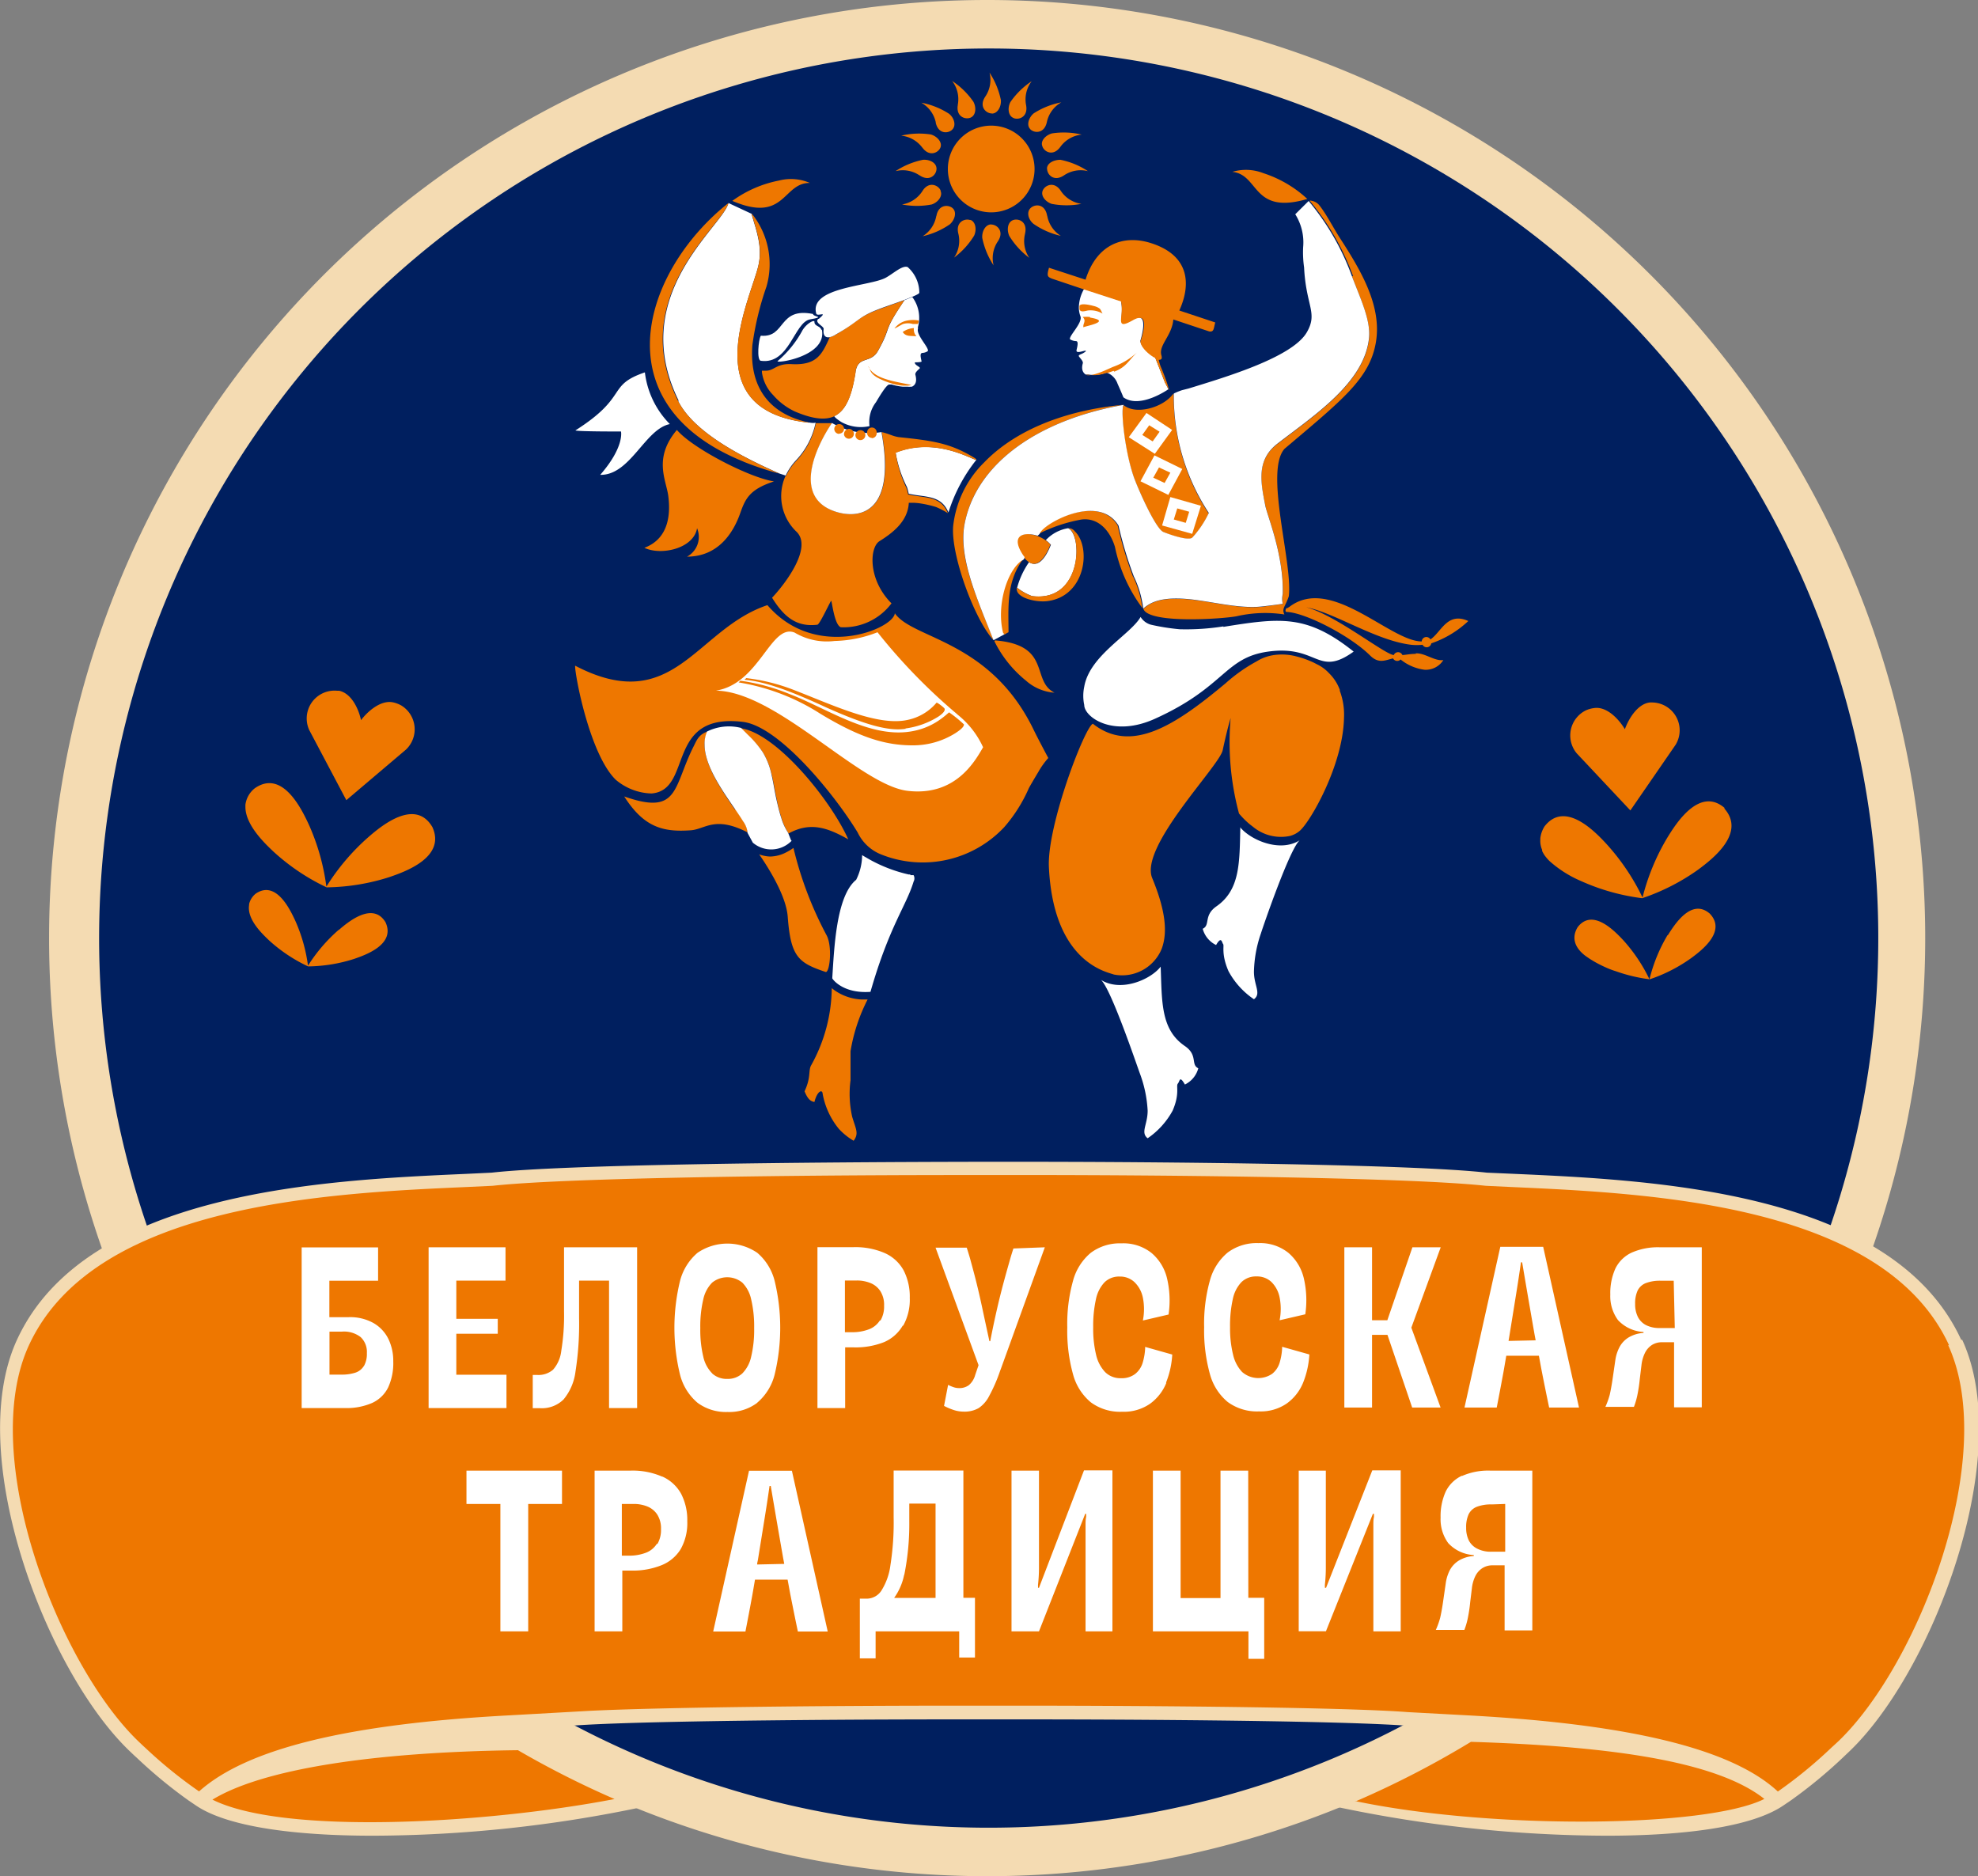 <svg xmlns="http://www.w3.org/2000/svg" viewBox="0 0 165.63 157.09">
  <rect x="0" y="0" width="165.63" height="157.09" fill="#808080" stroke="none"/>
  <defs>
    <style>
      .cls-1 {
        fill: #f4dbb2;
      }

      .cls-2 {
        fill: #001f5f;
      }

      .cls-2, .cls-5 {
        fill-rule: evenodd;
      }

      .cls-3 {
        fill: #e70;
      }

      .cls-4, .cls-5 {
        fill: #fff;
      }
    </style>
  </defs>
  <title>Ресурс 1</title>
  <g id="Слой_2" data-name="Слой 2">
    <g id="Графика">
      <g>
        <path class="cls-1" d="M161.21,78.55A78.55,78.55,0,1,1,82.66,0a78.55,78.55,0,0,1,78.55,78.55"/>
        <path class="cls-2" d="M157.28,78.55A74.49,74.49,0,1,1,82.79,4.06a74.49,74.49,0,0,1,74.49,74.49"/>
        <path class="cls-3" d="M36.18,69.21c-1.46-2.41-4.32,0-5.35.9a18.62,18.62,0,0,0-3.5,4.13A18.57,18.57,0,0,0,25.84,69c-.57-1.21-2.18-4.61-4.5-3a2.11,2.11,0,0,0-.79,1.38h0q0,.09,0,.19c0,1.51,1.63,3.06,2.34,3.73a17.89,17.89,0,0,0,4.46,3v0a17.87,17.87,0,0,0,5.26-.86c1.25-.43,4.77-1.64,3.59-4.2"/>
        <path class="cls-3" d="M28.36,77.86a13.6,13.6,0,0,0-2.57,3,13.58,13.58,0,0,0-1.09-3.82c-.42-.89-1.59-3.37-3.29-2.21a1.59,1.59,0,0,0-.55.87v.07C20.66,77,22,78.23,22.54,78.75a13.05,13.05,0,0,0,3.26,2.17h0a13.07,13.07,0,0,0,3.86-.63c.92-.32,3.49-1.2,2.62-3.07-1.07-1.76-3.16,0-3.91.65"/>
        <path class="cls-3" d="M29,67l5-4.24a2.34,2.34,0,0,0-.4-3.69,2.48,2.48,0,0,0-.69-.26c-1-.21-2.09.71-2.68,1.49-.21-1-.83-2.25-1.83-2.46l-.15,0a2.33,2.33,0,0,0-2.35,3.3Z"/>
        <path class="cls-3" d="M144.42,67.66c-2.13-1.84-4.11,1.35-4.81,2.49a18.56,18.56,0,0,0-2.07,5,18.67,18.67,0,0,0-3-4.46c-.92-1-3.49-3.72-5.21-1.49a2.38,2.38,0,0,0-.35,1s0,.07,0,.1a1.93,1.93,0,0,0,.15.86l0,.09a2.7,2.7,0,0,0,.23.4l0,0,.07.09a3.76,3.76,0,0,0,.31.35h0a9.64,9.64,0,0,0,2.62,1.67,17.89,17.89,0,0,0,5.15,1.45h0l0,0a17.86,17.86,0,0,0,4.74-2.43c1.06-.8,4-3,2.13-5.09"/>
        <path class="cls-3" d="M139.64,78.29A13.58,13.58,0,0,0,138.12,82a13.64,13.64,0,0,0-2.2-3.28c-.67-.71-2.55-2.72-3.81-1.09-.67,1.1,0,2,.87,2.56l0,0,.13.09a9.7,9.7,0,0,0,1.21.66c.32.15.64.28,1,.39a13.46,13.46,0,0,0,2.82.67v0a13.1,13.1,0,0,0,3.48-1.78c.78-.58,3-2.21,1.55-3.72-1.56-1.35-3,1-3.52,1.82"/>
        <path class="cls-3" d="M136.52,67.86l3.79-5.5a2.33,2.33,0,0,0-2-3.54h-.15c-1,.1-1.77,1.32-2.1,2.24-.5-.84-1.48-1.88-2.5-1.78a2.52,2.52,0,0,0-.72.18,2.34,2.34,0,0,0-.81,3.62Z"/>
        <path class="cls-3" d="M83,10.52a3.63,3.63,0,1,0,3.63,3.63A3.63,3.63,0,0,0,83,10.52"/>
        <path class="cls-3" d="M83.06,9.51c.47,0,.79-.57.75-1.13a6.57,6.57,0,0,0-.95-2.3,2.5,2.5,0,0,1-.35,2c-.57.84.05,1.42.55,1.42"/>
        <path class="cls-3" d="M87.68,14.13c0,.5.58,1.12,1.42.55a2.5,2.5,0,0,1,2-.35,6.53,6.53,0,0,0-2.3-.95c-.55,0-1.13.27-1.13.75"/>
        <path class="cls-3" d="M83,18.79c-.47,0-.79.57-.75,1.13a6.57,6.57,0,0,0,.95,2.3,2.5,2.5,0,0,1,.35-2c.57-.84-.05-1.42-.55-1.42"/>
        <path class="cls-3" d="M86.26,10.81c.34.36,1.19.4,1.4-.59a2.5,2.5,0,0,1,1.21-1.65,6.56,6.56,0,0,0-2.31.92c-.43.36-.62,1-.29,1.32"/>
        <path class="cls-3" d="M87.68,18.06c-.17-1-1-1-1.38-.64s-.17,1,.25,1.33a6.53,6.53,0,0,0,2.28,1,2.51,2.51,0,0,1-1.14-1.69"/>
        <path class="cls-3" d="M88.84,16c-.54-.85-1.32-.51-1.52-.06s.22.95.74,1.13a6.54,6.54,0,0,0,2.49,0A2.5,2.5,0,0,1,88.84,16"/>
        <path class="cls-3" d="M84.86,9.88c.45.2,1.25-.09,1.06-1.08a2.51,2.51,0,0,1,.47-2,6.57,6.57,0,0,0-1.78,1.74c-.26.49-.19,1.15.24,1.33"/>
        <path class="cls-3" d="M87.29,12.27c.17.47.93.85,1.52,0a2.51,2.51,0,0,1,1.77-1,6.55,6.55,0,0,0-2.49-.1c-.54.15-1,.64-.8,1.09"/>
        <path class="cls-3" d="M85.83,19.57c.24-1-.54-1.31-1-1.14s-.54.81-.32,1.32a6.56,6.56,0,0,0,1.68,1.84,2.5,2.5,0,0,1-.36-2"/>
        <path class="cls-3" d="M77,14.68c.84.57,1.42-.05,1.42-.55s-.57-.79-1.13-.75a6.53,6.53,0,0,0-2.3.95,2.5,2.5,0,0,1,2,.35"/>
        <path class="cls-3" d="M78.35,10.25c.21,1,1.06.95,1.4.59s.13-1-.29-1.32a6.51,6.51,0,0,0-2.31-.92,2.51,2.51,0,0,1,1.21,1.65"/>
        <path class="cls-3" d="M78.4,18.09a2.51,2.51,0,0,1-1.14,1.69,6.53,6.53,0,0,0,2.28-1c.41-.37.59-1,.25-1.33s-1.21-.36-1.38.64"/>
        <path class="cls-3" d="M78.76,15.94c-.2-.45-1-.79-1.52.06a2.5,2.5,0,0,1-1.71,1.12,6.54,6.54,0,0,0,2.49,0c.53-.18.93-.7.74-1.13"/>
        <path class="cls-3" d="M80.21,8.76c-.19,1,.61,1.28,1.06,1.09s.5-.84.24-1.33a6.55,6.55,0,0,0-1.78-1.74,2.51,2.51,0,0,1,.47,2"/>
        <path class="cls-3" d="M77.23,12.35c.59.82,1.35.44,1.52,0s-.27-.93-.8-1.09a6.55,6.55,0,0,0-2.49.1,2.51,2.51,0,0,1,1.77,1"/>
        <path class="cls-3" d="M81.25,18.43c-.47-.17-1.25.16-1,1.14a2.5,2.5,0,0,1-.36,2,6.55,6.55,0,0,0,1.68-1.84c.23-.51.13-1.15-.31-1.32"/>
        <path class="cls-4" d="M97.54,32s-.61-1.55-.81-2.07c-.51-.26-1.21-.92-1.24-1.39,0-.05.85-2.63-.63-1.78s-.69-.3-1-1.57l-3.08-1a3.19,3.19,0,0,0-.44,1.53v.1a2.15,2.15,0,0,0,.13.66c.21.55-1,1.67-.87,1.93a1,1,0,0,0,.49.15c.21,0,.16.32.06.73s.7,0,.78.09l0,0c0,.05-.12.13-.27.21s-.33.12-.33.21.4.42.34.62c-.14.49,0,.78.24.94h0l.06,0,.15,0a3,3,0,0,0,1.49-.15l.1,0,.08,0-.08,0a1.53,1.53,0,0,1,.87.92c.26.58.4.92.49,1.14,1.39,1,3.77-.68,3.77-.68L97.54,32m-4.33-.88.09,0-.09,0"/>
        <path class="cls-4" d="M76.86,27.4a2.9,2.9,0,0,0-.47-2.53l-.65.26c-1.92,2.83-1,2.07-2.21,4.23-.61,1.13-1.68.39-1.89,1.78-.3,1.9-.76,3.22-1.78,3.7h0c0,.12.58.5.67.54a3.35,3.35,0,0,0,2.28.3,2.71,2.71,0,0,1,.54-2c.14-.23.83-1.43,1.09-1.48l.24,0a4.62,4.62,0,0,0,.92.18H76a1.23,1.23,0,0,0,.28,0l.08,0h0c.3-.14.44-.44.29-1-.05-.19.24-.41.36-.53s-.46-.27-.4-.51c0,0,.58,0,.56-.08-.09-.4-.15-.68.06-.71a.88.88,0,0,0,.46-.15c.15-.26-1-1.35-.82-1.89"/>
        <path class="cls-5" d="M82.4,38.75l0,0,0,0Z"/>
        <path class="cls-5" d="M85.13,49.36a.49.49,0,0,1,0-.14.72.72,0,0,0,0,.14"/>
        <path class="cls-5" d="M88,45.61c-.36.92-1,2-1.83,1.46a6.88,6.88,0,0,0-1,2.14,4.71,4.71,0,0,0,1.27.71c4.18.51,4.24-5.14,3-5.69a3.27,3.27,0,0,0-1.87,1,2.05,2.05,0,0,1,.38.34"/>
        <path class="cls-5" d="M62.33,38.68l.07,0-.28-.12.21.1"/>
        <path class="cls-5" d="M59.61,18.19h0l0,0Z"/>
        <path class="cls-3" d="M71.64,31.13c.22-1.39,1.28-.65,1.89-1.78,1.17-2.15.29-1.39,2.21-4.22l-2.17.78c-1.83.69-1.67,1-3.62,2.13a1.62,1.62,0,0,1-.47.19c-.64,1.44-1.08,2.37-3.19,2.26-1.27-.07-1.46.55-2.15.55h-.34s0,.12,0,.13a3.38,3.38,0,0,0,.94,1.91,5.51,5.51,0,0,0,1.81,1.37c1.52.65,2.57.75,3.32.4,1-.48,1.49-1.8,1.78-3.7"/>
        <path class="cls-5" d="M68.53,26.69c-.38.33.47.61.44.86-.07.52.13.76.52.68A1.63,1.63,0,0,0,70,28c2-1.12,1.79-1.44,3.62-2.13.52-.2,1.43-.5,2.17-.78l.65-.26c.33-.14.55-.26.54-.32A2.86,2.86,0,0,0,76,22.36c-.46-.16-1.18.54-1.84.9-1.37.73-6.42.77-5.81,3,.08.29,1.05-.28.2.45"/>
        <path class="cls-5" d="M75,37.92a10.15,10.15,0,0,0,.95,2.87,4.09,4.09,0,0,1,.14.55h0c1.4.32,2.71.08,3.33,1.57l0,0a13.55,13.55,0,0,1,2.33-4.4h0c-.46-.07-3.45-1.94-6.77-.6"/>
        <path class="cls-3" d="M65.79,39.82a4.12,4.12,0,0,0,.86,4.66c1.47,1.31-.91,4.42-2,5.57,1,1.61,2.05,2.47,3.79,2.26.2,0,1.15-2.12,1.17-2,.09.33.3,2.05.8,2.21a5,5,0,0,0,4.24-2c-2-2-1.84-4.7-1-5.21,1.1-.69,2.37-1.65,2.45-3.21h0l.2,0h.2a5,5,0,0,1,.61.06,9.36,9.36,0,0,1,1.26.29,6.55,6.55,0,0,1,1,.52l0,0c-.62-1.49-1.93-1.25-3.33-1.57h0a4.07,4.07,0,0,0-.14-.55A10.16,10.16,0,0,1,75,37.92c3.32-1.33,6.31.53,6.77.6h0s0-.08-.19-.19c-2.05-1.26-3.6-1.44-6.34-1.73-.57-.1-.68-.24-1.41-.42,1.35,7.37-2.36,7.28-4.15,6.55-3.31-1.36-1.18-5.58,0-7.3-.61,0-.9,0-1.36,0a6.52,6.52,0,0,1-1.68,3.2,4.76,4.76,0,0,0-.83,1.24"/>
        <path class="cls-4" d="M109.58,16.83"/>
        <path class="cls-4" d="M95.66,51"/>
        <polyline class="cls-4" points="94.1 33.92 94.1 33.92 94.1 33.92"/>
        <path class="cls-3" d="M79.82,44c-.24,2.39,1.78,7.89,3.37,9.6-1.33-3.41-3-6.93-2.41-9.78,1-5.13,6.35-8.7,13.32-9.93h0c-5.32.5-9.29,2.34-11.69,4.83l0,0A8.85,8.85,0,0,0,79.82,44"/>
        <path class="cls-3" d="M94.9,39.84c.29.88,1.9,4.58,2.56,4.74,0,0,2,.81,2.39.44A8.26,8.26,0,0,0,101.21,43a17.87,17.87,0,0,1-2.93-10,.17.17,0,0,0-.06,0c-.83,1.12-3.08,1.77-4.12.93-.29.16,0,3.62.8,5.92"/>
        <path class="cls-3" d="M85.63,46.52l.11.14a1.74,1.74,0,0,0,.4.4c.81.54,1.46-.54,1.82-1.46a2.09,2.09,0,0,0-.38-.34,2.89,2.89,0,0,0-.75-.39c-1.14-.4-2.36-.08-1.2,1.65"/>
        <path class="cls-5" d="M94.1,33.92"/>
        <polygon class="cls-5" points="109.58 16.85 109.58 16.85 109.58 16.86 109.58 16.85"/>
        <path class="cls-3" d="M94.87,48.28A32.78,32.78,0,0,1,93.59,44c-1.68-2.78-6.41-.09-6.6.69h0a13,13,0,0,1,3.58-1.19c1.41-.17,2.38.94,2.79,2.29a13,13,0,0,0,2.25,5.06l.05.1a8.53,8.53,0,0,0-.79-2.7"/>
        <path class="cls-3" d="M67.82,15.32a4,4,0,0,0-2.6-.2,9.84,9.84,0,0,0-3.9,1.7c4.45,1.91,4.21-1.54,6.5-1.5"/>
        <path class="cls-3" d="M109.46,16.65a9.86,9.86,0,0,0-3.67-2.15,4,4,0,0,0-2.6-.11c2.28.23,1.63,3.63,6.28,2.27"/>
        <path class="cls-3" d="M83.27,53.7A9.85,9.85,0,0,0,85.92,57a4,4,0,0,0,2.38,1c-2-1-.2-4-5-4.38"/>
        <path class="cls-5" d="M103.86,69.26c-.07,2.93,0,5.24-2,6.63-1.1.77-.49,1.57-1.15,1.88a2.12,2.12,0,0,0,1.12,1.36c.46-.79.48-.21.59-.08s-.18.82.45,2.27A6.63,6.63,0,0,0,105,83.67c.64-.48,0-1.14,0-2.31a10.43,10.43,0,0,1,.58-3.19c.21-.67,2.42-7.1,3.25-7.81-1.68,1.06-4.15-.05-5-1.11"/>
        <path class="cls-5" d="M99.19,87.57c-2-1.38-1.89-3.7-2-6.63-.81,1.06-3.29,2.17-5,1.11.83.71,3,7.14,3.25,7.81A10.43,10.43,0,0,1,96.1,93c0,1.17-.62,1.83,0,2.31A6.66,6.66,0,0,0,98.19,93c.63-1.45.26-2.06.44-2.27s.13-.71.59.08a2.11,2.11,0,0,0,1.12-1.36c-.66-.31,0-1.11-1.15-1.88"/>
        <path class="cls-3" d="M86.41,49.91a4.7,4.7,0,0,1-1.27-.71h0s0,0,0,0a.45.45,0,0,0,0,.14c0,.7,1.51,1.1,2.51,1,3.28-.37,3.74-4.52,2.36-5.84a.69.69,0,0,0-.55-.28c1.2.54,1.14,6.2-3,5.69"/>
        <path class="cls-5" d="M63.71,28.11c-.2.31-.36,2.06,0,2.1,2.4.34,2.79-3.24,4.13-3.47s.24-.2.24-.45c-2.94-.59-2.26,2-4.36,1.82"/>
        <path class="cls-5" d="M52,36.13s.31,1.28-1.74,3.63c2.52.05,3.75-3.84,5.83-4.25A7.39,7.39,0,0,1,54,31.18c-3.24,1.1-1.31,2-5.82,4.86.24.1,3.82.09,3.82.09"/>
        <path class="cls-5" d="M68.77,27.61c-.07-.32-.59-.29-.57-.66,0-.21-.65.12-1,.7a8.94,8.94,0,0,1-2.07,2.57c-.37.27,4.15-.32,3.69-2.61"/>
        <path class="cls-3" d="M118.57,54.75c-.5,0-.8.08-1.14.1a.39.39,0,0,0-.72,0h0c-.79-.07-4.89-3.37-7.33-4,2.33.43,5.84,2.79,8.79,3.14a4.68,4.68,0,0,0,.95,0,.39.39,0,0,0,.73-.12A8.53,8.53,0,0,0,122.95,52c-1.77-.8-2.27.95-3.17,1.54a.4.4,0,0,0-.37-.2.39.39,0,0,0-.36.37c-2.65,0-7.61-5.58-11.1-2.88h0a.79.79,0,0,0-.15.09s0,0-.06,0-.18.32,0,.32c1.55.05,5.34,2,7,3.66.71.69,1.23.39,1.91.23a.39.39,0,0,0,.63.09,4,4,0,0,0,2,.86,1.74,1.74,0,0,0,1.58-.81c-.73.11-1.56-.62-2.33-.56"/>
        <path class="cls-3" d="M113.21,23.14c.76,2,1.59,3.75,1.43,5.23-.42,3.71-4.54,6.39-7.68,8.81-1.79,1.38-1.4,3.23-1,5.18.17.86,1.56,4.15,1.46,7.41a1.86,1.86,0,0,0,0,.81c-.24,0-.75.11-1.73.22-2,.23-4.45-.51-6.48-.64s-2.85.27-3.47.82c.43,1.27,6.6.85,7.81.62a10.72,10.72,0,0,1,4-.15c-.24-.5.07-.63.37-1.52.34-2.8-2.05-10.45-.36-12.35,4.85-4.11,7.13-5.87,7.65-8.91s-1.24-6-3-8.72c-.64-1-1.13-2-1.75-2.78a1.07,1.07,0,0,0-.65-.36.17.17,0,0,0-.14,0,21,21,0,0,1,3.63,6.31"/>
        <path class="cls-3" d="M57.52,46.61c2.56,0,3.85-1.9,4.46-3.63.43-1.22.78-2,2.83-2.67C62.77,40,58,37.55,56.68,36c-2,2.37-.89,4.2-.72,5.53s.15,3.53-2,4.34c1.4.67,4.12.07,4.41-1.64a1.88,1.88,0,0,1-.82,2.37"/>
        <path class="cls-4" d="M102.44,52.45a19.93,19.93,0,0,1-3.65.24,18.11,18.11,0,0,1-2.41-.38,1.48,1.48,0,0,1-.87-.65c-.85,1.48-4.27,3.22-4.72,5.84a3.67,3.67,0,0,0,0,1.53c0,1,2.38,2.76,5.93,1.15,5.88-2.66,5.8-5.11,9.47-5.62,4.18-.58,4.13,2.18,7.16,0-3.91-3.12-6.12-2.84-10.91-2.07"/>
        <path class="cls-3" d="M98.75,26c1-2.2.86-4.61-2.36-5.64-2.39-.76-4.58.15-5.49,3.06l-3.06-1c-.22.74-.09.76.24.91l2.71.91,3.08,1c.29,1.27-.62,2.49,1,1.57s.63,1.73.63,1.78c0,.47.72,1.13,1.24,1.39.21.52.79,2,.81,2.07l.36.64a16.19,16.19,0,0,0-.72-2,3.77,3.77,0,0,1-.16-.56h0c.2,0,.31-.07.22-.38-.25-.85.89-1.64,1-3l3,1c.41.07.37-.23.51-.75Z"/>
        <path class="cls-3" d="M112.2,57.79h0a4.37,4.37,0,0,0-.18-.42,3.81,3.81,0,0,0-.73-1,3.35,3.35,0,0,0-.86-.67l-.43-.22a7.82,7.82,0,0,0-1.5-.53,4.69,4.69,0,0,0-2-.07,3.75,3.75,0,0,0-.76.23,3.59,3.59,0,0,0-.5.26,13.62,13.62,0,0,0-2.61,1.84c-4.2,3.51-7.88,5.94-11.12,3.39-.7.33-3.84,8.53-3.68,12,.38,8,4.86,8.78,5.44,9a3.58,3.58,0,0,0,4-2.14c.54-1.43.29-3.32-.79-5.94s5.61-9.36,5.9-10.69.46-2,.67-2.71a23,23,0,0,0,.7,8c.15.18.31.35.46.5s.3.28.44.4l.26.2A3.67,3.67,0,0,0,108,70a2.06,2.06,0,0,0,.81-.41c.91-.75,3.65-5.54,3.73-9.46h0a5.66,5.66,0,0,0-.36-2.31"/>
        <path class="cls-3" d="M61.55,67.8C60.49,66.25,59,64.12,59,62.36a2.45,2.45,0,0,1,.25-1.11c-.73.25-.9.71-1.15,1.21-1.76,3.47-1.2,5.86-5.83,4.23,1.67,2.62,3.29,3,5.61,2.83,1.2-.11,2-1.22,4.72.18a2,2,0,0,0-.39-1c-.17-.28-.38-.6-.62-.94"/>
        <path class="cls-3" d="M64.62,64.84c.06.26.12.55.18.87.11.59.21,1.09.3,1.51s.24,1,.35,1.3a4.61,4.61,0,0,0,.42,1l.16.27c1.82-1,3.26-.49,5,.49h0c-1.46-3.28-6-8.87-9-9.3l.58.58A8.57,8.57,0,0,1,63.88,63a6,6,0,0,1,.73,1.85"/>
        <path class="cls-3" d="M74.93,51.36c-.15,1.32-6.64,4-10.67-.69-6,2-7.83,9.38-16.1,5.07-.06.56,1.18,7.38,3.4,9.55a4.82,4.82,0,0,0,3,1.15c3.5-.29,1.11-6.75,7.61-6,3.1.34,7.82,6.24,9.65,9.27a3.68,3.68,0,0,0,2,1.85,9.36,9.36,0,0,0,10.27-2.3A12.66,12.66,0,0,0,86.15,66c.07-.14.44-.77.8-1.37a6.72,6.72,0,0,1,.83-1.16s-.88-1.64-1.22-2.35c-3.65-7.55-10.13-7.59-11.63-9.77"/>
        <path class="cls-5" d="M76.23,73.22l-.15,0a12.33,12.33,0,0,1-3.28-1.26l-.5-.29-.11-.07a4.63,4.63,0,0,1-.5,2.07c-1.69,1.37-1.84,5.84-2,8.24,0,.06.88,1.31,3.2,1.14,1.57-5.49,3-7.2,3.61-9.23a.56.56,0,0,0,0-.54l-.27,0"/>
        <path class="cls-3" d="M71.22,90.49c0-.08,0-2.46,0-2.47a14.72,14.72,0,0,1,1.43-4.33h-.2l-.32,0A4.3,4.3,0,0,1,70,83a3.32,3.32,0,0,1-.35-.26,13.56,13.56,0,0,1-1.71,6.43c-.28.45,0,1-.57,2.21.21.5.42.84.83.89.2-.85.66-1.14.69-.66a6.45,6.45,0,0,0,1.35,2.91,5.48,5.48,0,0,0,1.24,1c.45-.61.2-.94-.12-2a8.75,8.75,0,0,1-.14-3.07"/>
        <path class="cls-4" d="M66.24,70.36,66,69.75l-.16-.27a4.59,4.59,0,0,1-.42-1c-.11-.32-.22-.74-.35-1.3s-.19-.91-.3-1.51c-.06-.32-.12-.61-.18-.87A6,6,0,0,0,63.88,63a8.58,8.58,0,0,0-1.25-1.47l-.58-.58a4.13,4.13,0,0,0-2.84.3A2.45,2.45,0,0,0,59,62.36c0,1.76,1.52,3.89,2.59,5.45.24.35.45.66.62.94a2,2,0,0,1,.39,1l.44.81a2.38,2.38,0,0,0,3.25-.16"/>
        <path class="cls-3" d="M69.15,78.19A30.58,30.58,0,0,1,66.44,71a4.44,4.44,0,0,1-.59.36,3,3,0,0,1-1.35.36,2.54,2.54,0,0,1-.5-.06,2.88,2.88,0,0,1-.43-.12c.5.72,2.24,3.3,2.39,5.2.25,3.39.89,3.88,3.19,4.65.35,0,.58-2.32,0-3.19"/>
        <path class="cls-5" d="M56.78,33.57C58,36,61.51,38,65.27,39.65l.52.17a4.79,4.79,0,0,1,.83-1.24,6.51,6.51,0,0,0,1.68-3.2s-.09.08-.53,0H67.7c-9.44-1-5-10-4.23-13,.45-1.72-.21-3.24-.54-4.48L61,17c-.5,2-8.52,7.74-4.17,16.55"/>
        <path class="cls-3" d="M62.11,38.59l.28.12a25.66,25.66,0,0,0,2.88.95h0C61.51,38,58,36,56.78,33.57,52.43,24.77,60.45,19,61,17c-.46.36-.9.74-1.33,1.15l0,0C53.53,24,51,34,62.11,38.59"/>
        <path class="cls-3" d="M63.47,22.39c-.79,3-5.21,12,4.23,13h.07c-.47-.16-5.2-.78-4.77-6.49A25.19,25.19,0,0,1,64.18,24a6.75,6.75,0,0,0-1.25-6.14c.33,1.23,1,2.75.55,4.48"/>
        <path class="cls-5" d="M69.66,35.43c-1.18,1.72-3.31,5.95,0,7.3,1.78.73,5.5.83,4.15-6.55a6.31,6.31,0,0,1-4.14-.76"/>
        <path class="cls-3" d="M70.27,36.31a.41.41,0,0,0,.41-.39s0,0,0,0a.41.41,0,1,0-.41.41"/>
        <path class="cls-3" d="M70.67,36.32a.41.41,0,1,0,.83,0,.4.4,0,0,0-.07-.22.41.41,0,0,0-.34-.19.4.4,0,0,0-.21.07.41.41,0,0,0-.2.34"/>
        <path class="cls-3" d="M72.05,36.85a.41.41,0,0,0,.41-.41.41.41,0,0,0-.71-.29.41.41,0,0,0-.12.29.41.41,0,0,0,.41.41"/>
        <path class="cls-3" d="M73,36.69a.41.41,0,0,0,.41-.41.37.37,0,0,0,0-.08.4.4,0,0,0-.8,0,.31.31,0,0,0,0,.06.41.41,0,0,0,.41.41"/>
        <path class="cls-3" d="M76.53,27.47a1.83,1.83,0,0,0-.94.33c.27.41.66.3,1.15.36a.83.83,0,0,1-.21-.7"/>
        <path class="cls-3" d="M74.92,27.46c-.13.16.56-.28.7-.33a1.42,1.42,0,0,1,.82,0c.09,0,.38,0,.4,0s.14-.25.06-.3a2.56,2.56,0,0,0-.87,0,1.72,1.72,0,0,0-1.11.65"/>
        <path class="cls-3" d="M91.08,26a2,2,0,0,1,1.25.26l0,0c-.07-.09-.15-.35-.26-.43a1.38,1.38,0,0,0-.49-.21c-.4-.11-1.12-.25-1.19,0a.77.77,0,0,0,0,.1.69.69,0,0,0,0,.1.41.41,0,0,0,0,.08c.1.3.52.12.71.1"/>
        <path class="cls-3" d="M91.27,26.54a4.06,4.06,0,0,0-.61,0c.34.35,0,.53.06.87,0-.08,2.52-.49.55-.82"/>
        <path class="cls-4" d="M94.52,36.61,96.7,38l1.45-2L96,34.58Zm2,.35-.87-.54.58-.81.87.54Z"/>
        <path class="cls-4" d="M95.5,40.3l2.33,1.14L99,39.27l-2.33-1.14ZM98,39.58l-.48.86L96.57,40l.48-.86Z"/>
        <path class="cls-4" d="M97.31,44l2.52.7.73-2.35L98,41.62Zm1.27-1.43,1,.28-.29.93-1-.28Z"/>
        <path class="cls-4" d="M113.21,23.14a21,21,0,0,0-3.63-6.31l-1.12,1.11a4.43,4.43,0,0,1,.66,2.77,9,9,0,0,0,.08,1.69c.16,3.24,1.17,3.79.23,5.42-1.21,2.1-6.78,3.75-9.9,4.71l-.55.14a5.78,5.78,0,0,0-.69.28,17.86,17.86,0,0,0,2.93,10A8.3,8.3,0,0,1,99.85,45c-.35.37-2.38-.43-2.39-.44-.66-.16-2.27-3.86-2.56-4.74-.77-2.3-1.08-5.76-.8-5.92-7,1.22-12.31,4.8-13.32,9.93-.56,2.85,1.08,6.37,2.41,9.78l.94-.51h0a.43.43,0,0,1,0-.11c-.6-2.26.28-5.28,1.61-6.16l.06-.18-.11-.14c-1.16-1.73.06-2,1.2-1.65l.17-.16c.18-.78,4.91-3.47,6.6-.69a32.74,32.74,0,0,0,1.28,4.25,8.53,8.53,0,0,1,.79,2.7c.62-.55,1.5-.95,3.47-.82s4.46.87,6.48.64c1-.11,1.49-.19,1.73-.22a1.85,1.85,0,0,1,0-.81c.1-3.26-1.29-6.55-1.46-7.41-.38-1.95-.77-3.8,1-5.18,3.14-2.42,7.26-5.1,7.68-8.81.17-1.49-.66-3.22-1.43-5.23m-3.62-6.28h0Z"/>
        <polyline class="cls-4" points="84.17 53.08 84.17 53.09 84.17 53.08"/>
        <polyline class="cls-4" points="84.15 53.1 84.14 53.1 84.15 53.1"/>
        <path class="cls-4" d="M84.21,53.06h0"/>
        <path class="cls-3" d="M84.19,53.08h0"/>
        <path class="cls-3" d="M84.14,53.1h0"/>
        <path class="cls-3" d="M84.16,53.09h0"/>
        <path class="cls-3" d="M84.06,53a.4.4,0,0,0,0,.11h.09a2.83,2.83,0,0,1,.3-.17c0-2-.21-4.14,1.17-6.05-1.33.88-2.21,3.9-1.61,6.16"/>
        <path class="cls-3" d="M72.73,30.68c.2.44.16.74,1.34,1.22.2.08.4.15.61.21a4.59,4.59,0,0,0,.92.18H76a1.22,1.22,0,0,0,.28-.05l.08,0h0c-1.64-.33-3.16-.54-3.64-1.53"/>
        <path class="cls-3" d="M93.3,31.12c1-.38,1.18-.9,1.9-1.6a5.91,5.91,0,0,1-2,1.2l-.77.34c-.55.23-1.23.46-1.51.32h0l.06,0,.15,0a3,3,0,0,0,1.49-.15l.1,0c.17-.05.35-.11.53-.18"/>
        <path class="cls-4" d="M80.17,59.82a47.84,47.84,0,0,1-6.69-6.88,10.37,10.37,0,0,1-3.59.73,5.27,5.27,0,0,1-3.35-.7c-2-.8-2.93,4.29-6.6,4.86C65,57.88,72,65.75,76,66.22s5.63-2.46,6.32-3.65a7.42,7.42,0,0,0-2.16-2.75"/>
        <path class="cls-3" d="M79.47,59.65s-.47.41-.68.55a5.73,5.73,0,0,1-2.26,1c-3.53.74-7.18-1.84-10.38-3.07A16.92,16.92,0,0,0,62,57l-.15.14a18.08,18.08,0,0,1,6.82,2.61c3.2,1.94,5.37,2.66,7.74,2.66A6.65,6.65,0,0,0,80,61.39c.6-.39.71-.58.72-.73a10.38,10.38,0,0,0-1.23-1"/>
        <path class="cls-3" d="M75.79,61a6.86,6.86,0,0,0,2.79-1c.52-.35.55-.55.52-.65s-.63-.55-.68-.51A4.31,4.31,0,0,1,76,60.28c-2.52.56-6.31-1.27-9.51-2.5a16,16,0,0,0-4-1l-.15.14c2.13.16,5,1.47,6.9,2.34,3.9,1.75,5.5,1.93,6.63,1.76"/>
        <path class="cls-1" d="M164.22,112.18c-5.74-12.47-25.72-13.37-37.66-13.9l-2.06-.09c-6-.67-25.26-.93-41.68-.91s-35.69.24-41.65.91l-2.09.1c-11.94.53-31.92,1.43-37.66,13.9-4.47,9.71,2.49,27.76,9.4,34.4l.42.4.22.2a40.15,40.15,0,0,0,4.33,3.57h0l.65.44c2.67,1.79,8.34,2.51,14.79,2.51a110.56,110.56,0,0,0,22.5-2.39,2.65,2.65,0,0,0,1-.36l.34-.23-.12-.39c-.12-.41-.44-1.52-7-4.84l-1-.91c3.37-.43,19.2-.62,33.58-.62H85.2c14.39,0,30.21.19,33.63.63l-1,.9c-6.6,3.32-6.93,4.43-7,4.84l-.12.39.34.23a2.65,2.65,0,0,0,.94.35,110.6,110.6,0,0,0,22.52,2.4c6.45,0,12.12-.71,14.79-2.51l.65-.44h0a40.22,40.22,0,0,0,4.33-3.56l.21-.2.42-.4c6.91-6.64,13.87-24.7,9.4-34.41"/>
        <path class="cls-3" d="M17.79,150.69c6,3,23,2,33.67-.05a78.28,78.28,0,0,1-8.09-4.09c-12.34.15-21.45,1.62-25.58,4.14"/>
        <path class="cls-3" d="M113.48,150.81c11.34,2.39,29.43,2.25,34.26-.18-4.05-3.21-13.12-4.42-24.57-4.78a78.37,78.37,0,0,1-9.69,5"/>
        <path class="cls-3" d="M163.21,112.65c-5.46-11.86-25-12.73-36.71-13.26l-2.1-.1c-6-.66-25.2-.93-41.59-.9H80.61c-15.88,0-33.66.27-39.35.9l-2.13.1c-11.69.52-31.25,1.4-36.71,13.26-4.29,9.31,2.48,26.72,9.16,33.15l.4.38.23.21A38.11,38.11,0,0,0,16.67,150c4-3.58,12.46-5.65,26-6.37l6.77-.38c6-.29,19.11-.43,31.14-.43h4c13.48,0,28.39.16,33.29.54l5,.27c13.63.73,22.16,2.81,26,6.38a38.11,38.11,0,0,0,4.47-3.66l.22-.2.4-.37c6.69-6.43,13.46-23.84,9.17-33.15"/>
        <path id="Белорусская_традиция" data-name="Белорусская традиция" class="cls-4" d="M31.27,110.78a4,4,0,0,0-2.06-.49H27.58v-3.05h4.08v-2.79H25.26V117.9h3.6a5.34,5.34,0,0,0,2.31-.43,2.79,2.79,0,0,0,1.33-1.29,4.87,4.87,0,0,0,.43-2.19,4.2,4.2,0,0,0-.41-1.88,3.12,3.12,0,0,0-1.25-1.33m-.81,3.61a1.31,1.31,0,0,1-.71.55,3.6,3.6,0,0,1-1.16.16h-1V111.5h1.05a2.28,2.28,0,0,1,1.56.46,1.7,1.7,0,0,1,.52,1.34,2.05,2.05,0,0,1-.25,1.09m11.94,3.51H35.89V104.44h6.44v2.79H38.21v3.2h3.47v1.25H38.21v3.43h4.2Zm6.08-10.67v3.17a25.6,25.6,0,0,1-.3,4.44,4.52,4.52,0,0,1-1,2.34,2.58,2.58,0,0,1-2,.73h-.58v-2.78H45a1.87,1.87,0,0,0,1.31-.44A2.87,2.87,0,0,0,47,113.1a18.05,18.05,0,0,0,.23-3.3v-5.36h6.12V117.9H51V107.23Zm14.92,10.22a4.54,4.54,0,0,0,1.45-2.33,16.71,16.71,0,0,0,0-7.89,4.55,4.55,0,0,0-1.45-2.33,4.44,4.44,0,0,0-5,0,4.59,4.59,0,0,0-1.46,2.33,16.57,16.57,0,0,0,0,7.9,4.54,4.54,0,0,0,1.46,2.33,4,4,0,0,0,2.51.77,3.88,3.88,0,0,0,2.49-.77M59.64,115a2.83,2.83,0,0,1-.75-1.4,9.64,9.64,0,0,1-.25-2.39,9.81,9.81,0,0,1,.25-2.41,2.83,2.83,0,0,1,.74-1.4,2,2,0,0,1,2.53,0,2.83,2.83,0,0,1,.74,1.4,9.81,9.81,0,0,1,.25,2.41,9.64,9.64,0,0,1-.25,2.39,2.85,2.85,0,0,1-.74,1.4,1.78,1.78,0,0,1-1.26.46,1.8,1.8,0,0,1-1.27-.46m16-4a4.43,4.43,0,0,0,.55-2.33,4.79,4.79,0,0,0-.51-2.29,3.36,3.36,0,0,0-1.57-1.45,6.16,6.16,0,0,0-2.65-.5h-3V117.9h2.32v-5.08h.73a6.46,6.46,0,0,0,2.53-.44A3.33,3.33,0,0,0,75.59,111m-1.91-.44a1.86,1.86,0,0,1-.9.74,3.9,3.9,0,0,1-1.48.25h-.55v-4.33h1a3,3,0,0,1,1.13.21,1.78,1.78,0,0,1,.83.67,2.14,2.14,0,0,1,.32,1.23,2.33,2.33,0,0,1-.3,1.24m13.76-6.13-3.66,10.12-.09.24a13.49,13.49,0,0,1-.92,2.11,2.66,2.66,0,0,1-.88,1,2.4,2.4,0,0,1-1.24.29,2.69,2.69,0,0,1-.88-.15,5.16,5.16,0,0,1-.77-.33l.34-1.76v0h0a3.39,3.39,0,0,0,.45.19,1.4,1.4,0,0,0,.46.08,1.34,1.34,0,0,0,.82-.24,1.71,1.71,0,0,0,.54-.86l.28-.82-3.6-9.84h2.61q.14.43.28.91l.27,1q.38,1.41.72,3t.63,2.92h.07q.25-1.31.58-2.75t.83-3.22l.26-.92c.09-.31.18-.6.27-.87Zm10.17,11.36a4,4,0,0,1-1.36,1.74,3.84,3.84,0,0,1-2.33.67,4.13,4.13,0,0,1-2.63-.79,4.59,4.59,0,0,1-1.49-2.35,13.54,13.54,0,0,1-.48-3.92,13.38,13.38,0,0,1,.48-3.9,4.59,4.59,0,0,1,1.49-2.35,4.06,4.06,0,0,1,2.57-.79,3.78,3.78,0,0,1,2.52.81,4,4,0,0,1,1.3,2.15,8.06,8.06,0,0,1,.12,3l-2.15.5a4.88,4.88,0,0,0,0-1.91,2.49,2.49,0,0,0-.7-1.3,1.75,1.75,0,0,0-1.24-.47,1.73,1.73,0,0,0-1.27.48,2.91,2.91,0,0,0-.72,1.42,10.23,10.23,0,0,0-.23,2.35,9.3,9.3,0,0,0,.24,2.29,3.12,3.12,0,0,0,.76,1.46,1.8,1.8,0,0,0,1.33.51,1.82,1.82,0,0,0,1.19-.36,1.89,1.89,0,0,0,.61-.89,5.06,5.06,0,0,0,.22-1.24v-.13l2.27.64a7.44,7.44,0,0,1-.52,2.35m12-2.35a7.46,7.46,0,0,1-.52,2.35,4,4,0,0,1-1.36,1.74,3.83,3.83,0,0,1-2.33.67,4.14,4.14,0,0,1-2.63-.79,4.59,4.59,0,0,1-1.49-2.35,13.59,13.59,0,0,1-.48-3.91,13.42,13.42,0,0,1,.48-3.9,4.6,4.6,0,0,1,1.49-2.35,4.06,4.06,0,0,1,2.57-.79,3.78,3.78,0,0,1,2.51.81,4,4,0,0,1,1.3,2.15,8.08,8.08,0,0,1,.12,3l-2.15.5a4.92,4.92,0,0,0,0-1.91,2.49,2.49,0,0,0-.69-1.3,1.75,1.75,0,0,0-1.24-.46,1.73,1.73,0,0,0-1.27.48,2.91,2.91,0,0,0-.72,1.42,10.17,10.17,0,0,0-.23,2.35,9.24,9.24,0,0,0,.25,2.29,3.12,3.12,0,0,0,.76,1.46,2.06,2.06,0,0,0,2.52.15,1.89,1.89,0,0,0,.61-.89,5.06,5.06,0,0,0,.22-1.24v-.13l2.27.64m11,4.45h-2.38l-2.07-6.09h-1.29v6.09h-2.32V104.44h2.32v6.11h1.28l2.1-6.11h2.37l-2.46,6.73Zm5-13.46-3,13.46h2.7q.28-1.43.56-2.95c.08-.45.16-.92.24-1.39h2.73c.09.46.17.94.26,1.39q.3,1.52.6,2.95h2.5l-3-13.46Zm.69,7.88.08-.48.5-3.1q.25-1.53.46-3h.1q.25,1.49.51,3t.53,3.05l.09.48ZM139,104.44a5.43,5.43,0,0,0-2.38.45,2.86,2.86,0,0,0-1.35,1.32,5,5,0,0,0-.43,2.19,3.38,3.38,0,0,0,.64,2.13,3.14,3.14,0,0,0,2.14,1v.08a2.78,2.78,0,0,0-1.25.38,2.12,2.12,0,0,0-.75.79,3.39,3.39,0,0,0-.36,1.12l-.24,1.65q-.11.73-.23,1.25a6.75,6.75,0,0,1-.36,1h2.39a6.4,6.4,0,0,0,.27-.9,13,13,0,0,0,.22-1.44l.14-1.15a3.08,3.08,0,0,1,.28-1,1.67,1.67,0,0,1,.58-.68,1.56,1.56,0,0,1,.87-.24h1v5.45h2.32V104.44Zm1.24,6.76H139a2.47,2.47,0,0,1-1.16-.24,1.57,1.57,0,0,1-.69-.69,2.36,2.36,0,0,1-.23-1.08,2.56,2.56,0,0,1,.21-1.13,1.29,1.29,0,0,1,.68-.62,3.34,3.34,0,0,1,1.27-.2h1.07ZM39.06,123.14h8v2.79H44.23V136.6H41.9V125.93H39.06Zm16.38.5a6.15,6.15,0,0,0-2.65-.5h-3V136.6h2.32v-5.09h.73a6.44,6.44,0,0,0,2.53-.44A3.33,3.33,0,0,0,57,129.71a4.44,4.44,0,0,0,.55-2.33,4.79,4.79,0,0,0-.51-2.29,3.36,3.36,0,0,0-1.57-1.45M55,129.27a1.86,1.86,0,0,1-.9.74,3.88,3.88,0,0,1-1.48.25h-.55v-4.33h1a3,3,0,0,1,1.13.21,1.79,1.79,0,0,1,.83.67,2.15,2.15,0,0,1,.32,1.23,2.33,2.33,0,0,1-.3,1.24m7.67-6.13-3,13.46h2.7q.28-1.43.56-2.95c.08-.45.16-.92.24-1.39h2.73c.09.46.17.94.26,1.39q.3,1.52.6,2.95h2.5l-3-13.46ZM63.4,131c0-.16.06-.31.08-.48l.5-3.1q.25-1.53.46-3h.1q.25,1.49.51,3t.53,3.05l.09.48Zm17.27-7.87H74.83v3.93a22.87,22.87,0,0,1-.27,4,5.22,5.22,0,0,1-.77,2.15,1.47,1.47,0,0,1-1.17.65H72v5h1.32V136.6h7v2.19h1.32v-5H80.67Zm-4.95,8.74a21.49,21.49,0,0,0,.42-4.43V125.9h2.2v7.9l-3.47,0a5,5,0,0,0,.84-1.94m15.06-8.74h2.38V136.6H90.9v-8.15c0-.3,0-.56,0-.78s0-.43.05-.65l0-.26h-.08L87,136.6H84.7V123.14H87v8.14a12.93,12.93,0,0,1-.08,1.42s0,.09,0,.13a.85.85,0,0,1,0,.12H87Zm13.76,10.67h1.33v5.11h-1.32V136.6h-8V123.14h2.32v10.67h3.34V123.14h2.32Zm10.38-10.67h2.38V136.6H115v-8.15c0-.3,0-.56,0-.78s0-.43.05-.65l0-.26h-.09l-3.93,9.83h-2.28V123.14h2.27v8.14a12.93,12.93,0,0,1-.08,1.42s0,.09,0,.13a.85.85,0,0,1,0,.12h.1Zm7.5.45a2.86,2.86,0,0,0-1.35,1.32,5,5,0,0,0-.43,2.19,3.37,3.37,0,0,0,.64,2.13,3.14,3.14,0,0,0,2.14,1v.08a2.75,2.75,0,0,0-1.25.38,2.13,2.13,0,0,0-.75.79,3.43,3.43,0,0,0-.35,1.12l-.24,1.66q-.11.73-.23,1.24a6.75,6.75,0,0,1-.36,1h2.39a6.42,6.42,0,0,0,.27-.9,13,13,0,0,0,.22-1.44l.14-1.15a3.1,3.1,0,0,1,.28-1,1.68,1.68,0,0,1,.59-.68,1.56,1.56,0,0,1,.87-.24h1v5.45h2.32V123.14H124.8a5.43,5.43,0,0,0-2.38.45m3.62,2.34v4h-1.15a2.47,2.47,0,0,1-1.16-.24A1.57,1.57,0,0,1,123,129a2.34,2.34,0,0,1-.23-1.08,2.55,2.55,0,0,1,.21-1.13,1.28,1.28,0,0,1,.68-.62,3.31,3.31,0,0,1,1.27-.2Z"/>
      </g>
    </g>
  </g>
</svg>
